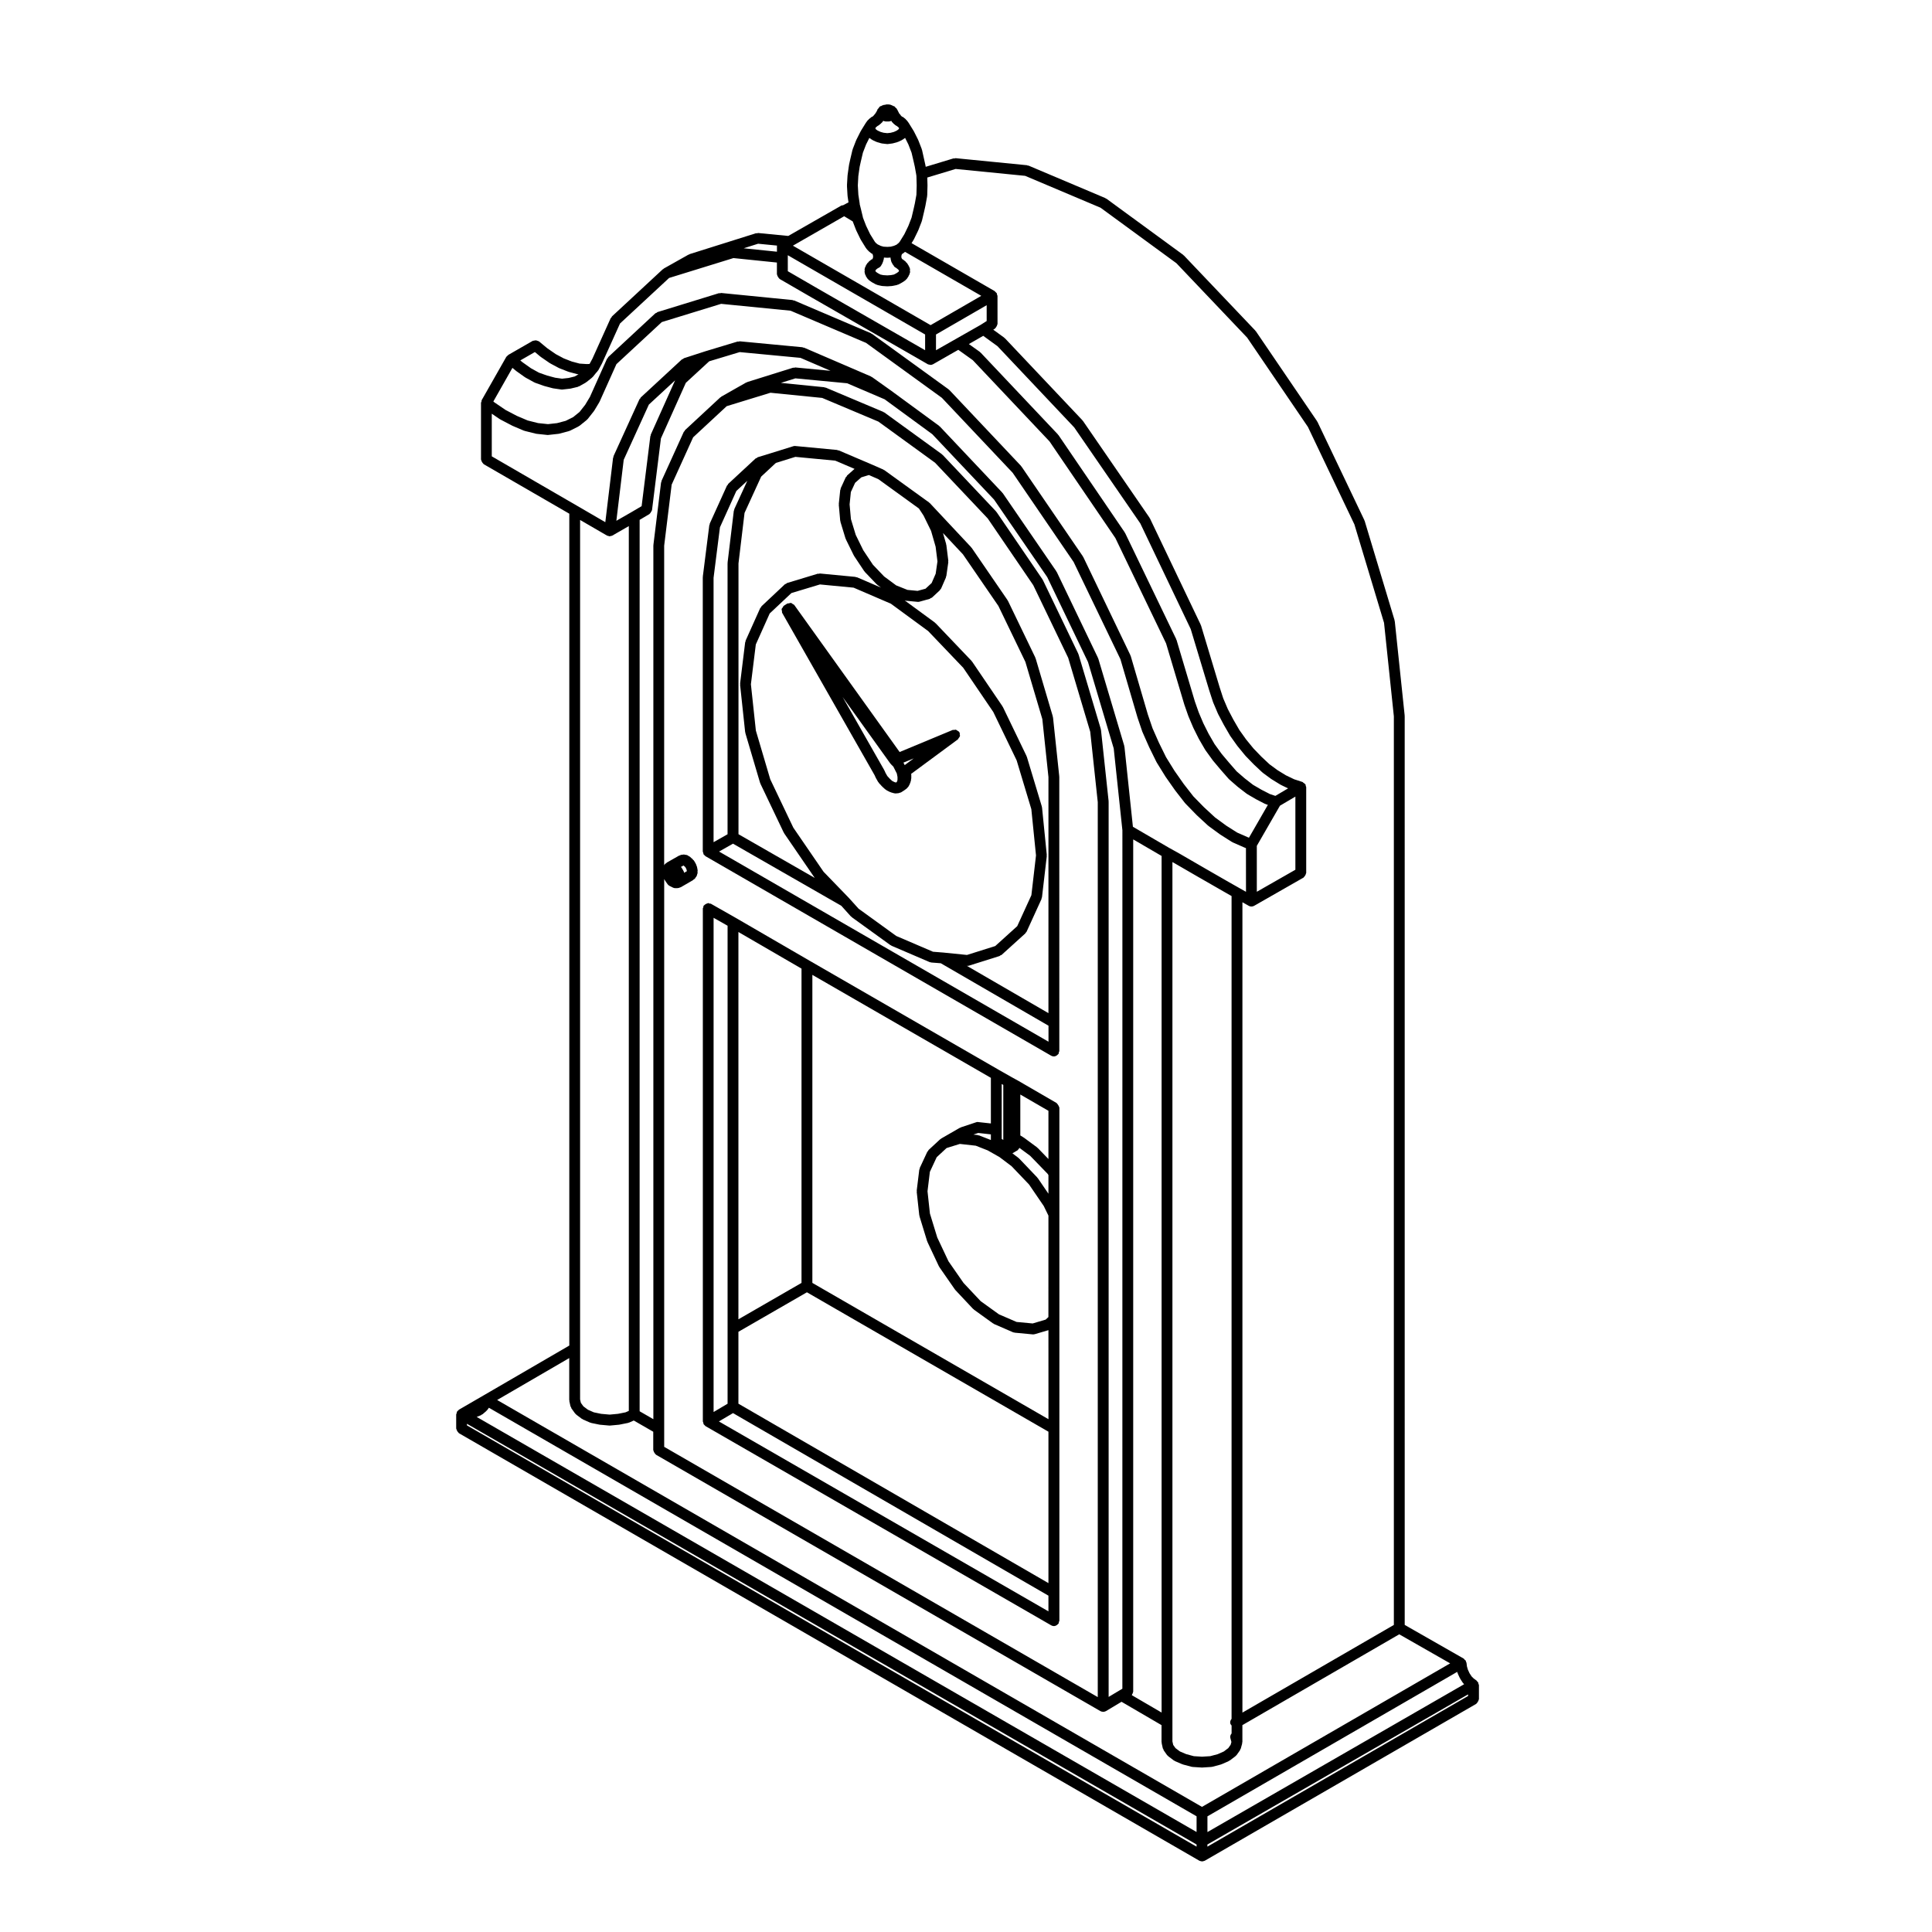 <?xml version="1.0" encoding="UTF-8"?>
<!-- Uploaded to: ICON Repo, www.svgrepo.com, Generator: ICON Repo Mixer Tools -->
<svg fill="#000000" width="800px" height="800px" version="1.1" viewBox="144 144 512 512" xmlns="http://www.w3.org/2000/svg">
 <g>
  <path d="m424.71 349.69-1.648-15.551c0-0.051-0.055-0.082-0.066-0.121-0.004-0.051 0.031-0.09 0.016-0.137l-4.559-15.406c-0.016-0.039-0.066-0.055-0.082-0.098-0.016-0.039 0.016-0.086-0.004-0.125l-7.25-15.027c-0.02-0.035-0.07-0.035-0.09-0.074-0.02-0.035 0-0.082-0.02-0.109l-9.496-13.844c-0.02-0.035-0.07-0.031-0.102-0.066-0.023-0.031-0.012-0.074-0.039-0.105l-10.992-11.738c-0.035-0.047-0.102-0.031-0.141-0.07-0.039-0.035-0.035-0.102-0.086-0.125l-0.75-0.523-11.047-7.984c-0.047-0.035-0.105-0.012-0.156-0.039-0.047-0.023-0.055-0.09-0.105-0.109l-3.062-1.344h-0.012c-0.004 0 0-0.004-0.004-0.004l-8.75-3.738c-0.07-0.035-0.145 0.02-0.215 0-0.082-0.023-0.121-0.105-0.211-0.109l-11.07-1.047c-0.23-0.031-0.453 0.012-0.656 0.09l-5.652 1.762h-0.004l-3.664 1.125c-0.109 0.039-0.156 0.152-0.25 0.207-0.102 0.059-0.215 0.039-0.301 0.117l-7.254 6.731c-0.082 0.07-0.066 0.18-0.121 0.266-0.059 0.082-0.168 0.105-0.211 0.195l-4.57 10.078c-0.035 0.07 0.012 0.145-0.004 0.223-0.02 0.07-0.102 0.105-0.109 0.188l-1.719 13.609c-0.004 0.039 0.023 0.059 0.023 0.102 0 0.035-0.035 0.055-0.035 0.086v72.695c0 0.07 0.066 0.105 0.07 0.176 0.016 0.121 0.047 0.223 0.098 0.336 0.02 0.066-0.012 0.133 0.02 0.191 0.047 0.082 0.125 0.117 0.18 0.18 0.055 0.07 0.105 0.117 0.172 0.172 0.059 0.055 0.102 0.125 0.168 0.16 0.004 0.004 0.004 0.012 0.012 0.016l91.613 52.875c0.227 0.125 0.473 0.191 0.715 0.191h0.012c0.328-0.004 0.629-0.156 0.887-0.367 0.07-0.059 0.117-0.105 0.172-0.172s0.133-0.105 0.18-0.176c0.066-0.117 0.016-0.25 0.051-0.379 0.031-0.117 0.137-0.203 0.137-0.336v-7.551l-0.008-65.141c0-0.031-0.031-0.051-0.031-0.082-0.004-0.023 0.027-0.039 0.023-0.07zm-52.461-79.184 2.019-0.621 2.519 1.109 10.734 7.766 1.234 1.879 1.988 4.055 1.203 4.18 0.488 3.894-0.469 3.273-1.074 2.469-1.617 1.5-2.102 0.578-2.68-0.258-2.992-1.195-3.199-2.367-2.969-3.109-2.57-3.856-1.988-4.055-1.273-4.18-0.348-3.898 0.332-3.281 1.125-2.434zm17.707 40.715 9.316 9.754 7.961 11.715 6.188 12.816 3.891 12.922 1.238 12.27-1.223 10.539-3.75 8.203-5.828 5.273-7.488 2.359-6.367-0.645c-0.004 0-0.012 0.012-0.02 0.004-0.004 0-0.004-0.004-0.012-0.004l-2.606-0.207-9.734-4.176-9.984-7.227-2.602-2.883c-0.004-0.012-0.02-0.004-0.023-0.012-0.004-0.012 0-0.016-0.012-0.023l-6.648-6.871-8.02-11.699-6.109-12.812-3.812-12.906-1.316-12.277 1.301-10.539 3.684-8.223 5.754-5.406 7.559-2.281 8.922 0.852 9.879 4.254zm-44.238-40.914 3.898-3.629 5.164-1.605 10.574 1.004 5.109 2.18-1.98 1.762c-0.082 0.074-0.07 0.18-0.125 0.273-0.066 0.086-0.176 0.102-0.223 0.195l-1.344 2.918c-0.035 0.082 0.012 0.16-0.012 0.25-0.02 0.082-0.105 0.121-0.109 0.207l-0.379 3.664c-0.004 0.055 0.039 0.086 0.039 0.137 0 0.051-0.047 0.086-0.039 0.133l0.371 4.188c0.004 0.059 0.055 0.09 0.07 0.145 0.012 0.051-0.031 0.102-0.012 0.145l1.344 4.414c0.012 0.051 0.059 0.066 0.082 0.109 0.016 0.035-0.012 0.066 0.004 0.102l2.098 4.262c0.02 0.039 0.059 0.055 0.074 0.086 0.016 0.023 0 0.059 0.016 0.082l2.691 4.039c0.035 0.051 0.09 0.07 0.125 0.109 0.02 0.023 0.012 0.059 0.031 0.086l3.144 3.289c0.031 0.035 0.082 0.02 0.117 0.051 0.035 0.031 0.031 0.09 0.07 0.109l0.957 0.711-6.344-2.731c-0.074-0.035-0.152 0.016-0.227 0-0.074-0.023-0.121-0.105-0.207-0.109l-9.422-0.898c-0.105-0.012-0.172 0.074-0.266 0.086-0.102 0.012-0.188-0.059-0.281-0.031l-8.152 2.469c-0.109 0.031-0.156 0.145-0.25 0.207-0.102 0.059-0.227 0.035-0.312 0.117l-6.207 5.836c-0.074 0.07-0.059 0.176-0.117 0.262-0.059 0.082-0.172 0.105-0.211 0.195l-3.891 8.676c-0.031 0.074 0.016 0.145-0.004 0.23-0.02 0.07-0.102 0.105-0.105 0.18l-1.344 10.918c-0.004 0.059 0.047 0.105 0.047 0.168 0 0.059-0.055 0.105-0.051 0.16l1.344 12.566c0.004 0.051 0.055 0.082 0.066 0.125 0.004 0.039-0.023 0.086-0.012 0.121l3.891 13.16c0.012 0.047 0.055 0.07 0.074 0.105 0.012 0.035-0.012 0.074 0.004 0.105l6.207 13.012c0.02 0.047 0.07 0.059 0.098 0.105 0.016 0.031 0 0.066 0.02 0.098l8.09 11.805-20.203-11.582v-71.758l1.605-13.387zm-12.609 26.766 1.684-13.332 4.348-9.629 2.906-2.699-3.457 7.527c-0.035 0.074 0.012 0.152-0.012 0.23-0.02 0.082-0.102 0.109-0.109 0.191l-1.648 13.688c-0.004 0.035 0.023 0.055 0.023 0.09 0 0.035-0.035 0.055-0.035 0.086v71.859l-3.707 2.106v-70.117zm88.738 122.98-87.285-50.383 3.688-2.09 28.703 16.461 2.539 2.82c0.035 0.039 0.102 0.023 0.141 0.059 0.039 0.047 0.039 0.105 0.086 0.141l10.246 7.402c0.055 0.039 0.121 0.031 0.18 0.066 0.039 0.016 0.051 0.074 0.098 0.098l10.098 4.332c0.133 0.059 0.262 0.07 0.398 0.082 0.02 0.004 0.035 0.035 0.059 0.035l2.516 0.195 28.547 16.551v4.231zm0-7.562-21.617-12.531h0.02c0.051 0.004 0.098 0.004 0.145 0.004 0.141 0 0.289-0.016 0.43-0.066l8.074-2.543c0.102-0.031 0.133-0.133 0.223-0.18 0.102-0.055 0.215-0.039 0.312-0.117l6.281-5.688c0.051-0.039 0.035-0.105 0.074-0.16 0.098-0.105 0.211-0.172 0.273-0.309l3.961-8.676c0.035-0.07-0.016-0.141 0.004-0.215 0.023-0.086 0.105-0.125 0.109-0.211l1.273-10.918c0.004-0.059-0.051-0.102-0.051-0.16 0.004-0.055 0.059-0.098 0.051-0.152l-1.258-12.57c-0.012-0.07-0.051-0.121-0.059-0.195-0.012-0.02 0.012-0.047 0.004-0.074l-3.965-13.16c-0.012-0.047-0.059-0.051-0.074-0.098-0.016-0.039 0.012-0.082-0.012-0.117l-6.277-13.012c-0.02-0.035-0.066-0.035-0.086-0.074-0.02-0.031 0-0.074-0.023-0.105l-8.074-11.887c-0.023-0.039-0.082-0.035-0.105-0.074-0.031-0.031-0.016-0.082-0.047-0.105l-9.496-9.953c-0.031-0.035-0.086-0.023-0.121-0.051-0.035-0.035-0.031-0.098-0.07-0.117l-7.992-5.863c0.07 0.02 0.141 0.031 0.211 0.047 0.023 0.004 0.039 0.035 0.066 0.035l3.144 0.297c0.047 0.004 0.09 0.004 0.137 0.004 0.121 0 0.25-0.012 0.379-0.051l2.691-0.746c0.109-0.035 0.156-0.141 0.258-0.195 0.105-0.059 0.242-0.047 0.336-0.133l2.098-1.949c0.051-0.047 0.035-0.117 0.082-0.172 0.086-0.105 0.207-0.172 0.258-0.309l1.27-2.91c0.031-0.066-0.016-0.125 0-0.188 0.023-0.074 0.09-0.109 0.105-0.188l0.523-3.668c0.012-0.07-0.047-0.121-0.047-0.188 0-0.07 0.059-0.121 0.051-0.191l-0.523-4.188c-0.004-0.047-0.051-0.066-0.059-0.105-0.004-0.047 0.023-0.074 0.016-0.117l-0.848-2.941 5.297 5.652 9.387 13.672 7.152 14.82 4.492 15.164 1.621 15.359z"/>
  <path d="m535.77 590.12c-0.035-0.09 0.016-0.188-0.035-0.273-0.039-0.059-0.109-0.066-0.156-0.117-0.059-0.086-0.098-0.156-0.168-0.223-0.031-0.023-0.031-0.074-0.059-0.098l-0.832-0.617-0.543-0.543-0.539-0.836-0.434-0.941-0.242-0.828-0.133-1.023c-0.012-0.039-0.051-0.051-0.055-0.086-0.016-0.102-0.066-0.16-0.105-0.258-0.023-0.066 0.012-0.125-0.023-0.188-0.055-0.102-0.176-0.109-0.25-0.191-0.082-0.082-0.105-0.172-0.195-0.238-0.039-0.023-0.047-0.082-0.086-0.105l-15.652-8.934-0.004-240.86c0-0.031-0.023-0.051-0.031-0.082 0-0.023 0.023-0.047 0.023-0.074l-2.621-24.98c-0.012-0.051-0.059-0.074-0.07-0.117-0.012-0.055 0.031-0.098 0.016-0.145l-7.926-26.324c-0.016-0.039-0.059-0.055-0.07-0.09-0.02-0.039 0.004-0.074-0.012-0.109l-12.418-26.027c-0.016-0.035-0.059-0.039-0.086-0.082-0.02-0.031 0-0.082-0.023-0.109l-16.227-23.852c-0.031-0.039-0.074-0.035-0.105-0.074-0.023-0.031-0.016-0.082-0.047-0.105l-18.922-19.895c-0.031-0.031-0.086-0.02-0.117-0.055-0.039-0.031-0.031-0.086-0.07-0.109l-20.344-14.883c-0.055-0.035-0.109-0.012-0.168-0.039-0.055-0.031-0.066-0.102-0.121-0.121l-20.34-8.602c-0.074-0.031-0.145 0.016-0.223 0-0.074-0.023-0.109-0.102-0.195-0.105l-18.922-1.867c-0.102-0.012-0.172 0.074-0.273 0.086-0.102 0.012-0.188-0.055-0.289-0.023l-7.352 2.223-0.098-0.508c0-0.012-0.016-0.02-0.016-0.023-0.004-0.012 0.004-0.02 0.004-0.035l-0.301-1.352c0-0.004-0.004-0.004-0.004-0.012v-0.004l-0.57-2.551c-0.012-0.039-0.051-0.055-0.059-0.086-0.012-0.039 0.016-0.074 0-0.105l-0.898-2.316c-0.004-0.023-0.039-0.031-0.047-0.055-0.012-0.023 0.004-0.047-0.004-0.07l-1.125-2.242c-0.012-0.023-0.039-0.023-0.055-0.051-0.012-0.02 0-0.047-0.012-0.07l-1.344-2.172c-0.012-0.02-0.039-0.02-0.055-0.035-0.016-0.02 0-0.051-0.016-0.07l-0.449-0.586c-0.039-0.059-0.117-0.051-0.16-0.098-0.047-0.055-0.035-0.125-0.09-0.168l-0.75-0.598c-0.059-0.051-0.145-0.023-0.211-0.059-0.066-0.039-0.082-0.121-0.152-0.152l-0.066-0.023c-0.031-0.023-0.023-0.07-0.055-0.098l-0.07-0.051-0.145-0.258c-0.035-0.066-0.109-0.07-0.152-0.121-0.059-0.074-0.09-0.152-0.16-0.223l-0.168-0.332-0.227-0.449-0.074-0.152c-0.016-0.031-0.055-0.031-0.07-0.059-0.016-0.035 0-0.066-0.02-0.098l-0.152-0.227c-0.055-0.086-0.156-0.074-0.223-0.137-0.07-0.082-0.082-0.195-0.172-0.262l-0.227-0.152c-0.074-0.051-0.156-0.012-0.238-0.039-0.086-0.039-0.121-0.133-0.211-0.156l-0.141-0.035-0.16-0.082c-0.207-0.105-0.402-0.137-0.594-0.133-0.016 0-0.031-0.02-0.051-0.02h-0.371l-0.375 0.008c-0.102 0-0.16 0.09-0.258 0.105-0.098 0.016-0.18-0.039-0.277-0.004l-0.277 0.109-0.211 0.051c-0.086 0.023-0.105 0.105-0.18 0.145-0.086 0.035-0.188-0.004-0.266 0.051l-0.223 0.152c-0.133 0.086-0.133 0.227-0.215 0.336-0.117 0.137-0.293 0.223-0.348 0.402l-0.039 0.121-0.031 0.066-0.191 0.383-0.273 0.434s-0.012 0-0.016 0.004c-0.004 0.004 0 0.016-0.004 0.023-0.004 0.004-0.012 0-0.016 0.004-0.016 0.02-0.012 0.047-0.023 0.066v0.012 0.012 0.004c-0.031 0.023-0.074 0.023-0.102 0.059l-0.246 0.336-0.121 0.098c-0.031 0.023-0.023 0.07-0.055 0.098l-0.066 0.023c-0.07 0.031-0.09 0.105-0.152 0.152-0.066 0.035-0.145 0.012-0.211 0.059l-0.746 0.598c-0.055 0.039-0.047 0.109-0.09 0.168-0.066 0.055-0.141 0.043-0.18 0.105l-0.449 0.594c-0.016 0.02 0 0.051-0.016 0.07-0.012 0.016-0.039 0.016-0.055 0.035l-1.344 2.172c-0.012 0.023 0 0.051-0.012 0.07-0.012 0.023-0.039 0.023-0.051 0.051l-1.125 2.242c-0.012 0.023 0.004 0.047-0.004 0.07-0.012 0.023-0.039 0.031-0.051 0.055l-0.898 2.316c-0.016 0.035 0.016 0.07 0 0.105-0.012 0.035-0.051 0.047-0.059 0.086l-0.598 2.539v0.004c0 0.004-0.004 0.004-0.004 0.012l-0.297 1.352c-0.004 0.023 0.012 0.039 0.012 0.059-0.004 0.023-0.023 0.031-0.031 0.055l-0.371 2.621c0 0.02 0.02 0.039 0.016 0.059 0 0.023-0.023 0.035-0.031 0.055l-0.152 2.621c0 0.035 0.031 0.055 0.031 0.09 0 0.031-0.035 0.051-0.031 0.086l0.152 2.621c0 0.023 0.031 0.035 0.031 0.066 0 0.023-0.02 0.047-0.016 0.066l0.242 1.598-1.395 0.742c-0.086 0.02-0.156 0.02-0.23 0.059-0.074 0.023-0.156-0.016-0.227 0.023l-14.113 8.074-7.996-0.777c-0.102-0.004-0.172 0.074-0.266 0.086-0.105 0.012-0.203-0.055-0.309-0.02l-17.574 5.531c-0.055 0.02-0.07 0.086-0.121 0.105-0.051 0.023-0.105-0.012-0.156 0.02l-6.582 3.703c-0.055 0.035-0.055 0.102-0.105 0.137-0.047 0.035-0.117 0.016-0.16 0.059l-13.461 12.488c-0.074 0.074-0.066 0.18-0.121 0.273-0.059 0.082-0.172 0.102-0.211 0.191l-4.84 10.73-0.754 1.395-0.734 0.035-1.906-0.125-2.07-0.551-2.133-0.828-2.106-1.125-2.266-1.566-2.195-1.824c-0.086-0.07-0.203-0.051-0.297-0.098-0.168-0.09-0.312-0.141-0.504-0.16-0.195-0.016-0.348 0.012-0.535 0.082-0.098 0.023-0.207-0.02-0.297 0.035l-6.508 3.738c-0.082 0.051-0.086 0.141-0.156 0.203-0.07 0.059-0.172 0.051-0.23 0.121-0.031 0.035-0.012 0.09-0.039 0.125-0.031 0.035-0.082 0.039-0.105 0.086l-6.504 11.441c-0.07 0.117-0.016 0.25-0.047 0.371-0.035 0.121-0.141 0.207-0.141 0.336v15.027c0 0.07 0.059 0.109 0.07 0.176 0.023 0.191 0.109 0.324 0.207 0.5 0.098 0.16 0.168 0.297 0.316 0.414 0.055 0.047 0.059 0.117 0.117 0.152l22.691 13.125v220.45l-22.695 13.195-6.574 3.812c-0.059 0.035-0.066 0.109-0.117 0.152-0.082 0.066-0.152 0.098-0.215 0.168-0.047 0.055-0.074 0.098-0.109 0.152-0.02 0.031-0.059 0.031-0.074 0.055-0.035 0.066 0 0.125-0.023 0.188-0.051 0.121-0.074 0.223-0.098 0.348-0.012 0.07-0.074 0.105-0.074 0.18v3.738c0 0.07 0.066 0.105 0.074 0.176 0.023 0.188 0.105 0.324 0.207 0.488 0.098 0.168 0.172 0.309 0.324 0.422 0.051 0.039 0.055 0.117 0.117 0.152l196.23 113.3h0.004c0.156 0.09 0.332 0.109 0.516 0.141 0.066 0.012 0.125 0.051 0.195 0.051h0.004c0.07 0 0.133-0.039 0.203-0.051 0.176-0.031 0.352-0.055 0.508-0.141h0.004l71.945-41.578c0.059-0.039 0.066-0.109 0.117-0.152 0.152-0.117 0.223-0.262 0.316-0.422 0.098-0.16 0.18-0.309 0.207-0.492 0.012-0.066 0.07-0.105 0.07-0.176v-3.738c0-0.035-0.035-0.059-0.039-0.102-0.027-0.117-0.09-0.199-0.133-0.332zm-5.508-2.75c0.016 0.047 0.059 0.066 0.082 0.105 0.016 0.039-0.012 0.074 0.004 0.105l0.523 1.125c0.016 0.039 0.055 0.059 0.082 0.09 0.012 0.023-0.004 0.059 0.012 0.082l0.676 1.047c0.039 0.066 0.105 0.09 0.152 0.141 0.023 0.023 0.02 0.07 0.039 0.102l0.176 0.176-68.023 39.176v-4.168l66.195-38.289zm-142.93-382.29c0.004-0.02 0-0.039 0-0.051 0.012-0.023 0.035-0.035 0.047-0.059l0.898-2.316c0.012-0.035-0.012-0.066 0-0.102 0.012-0.039 0.051-0.055 0.059-0.098l0.598-2.543v-0.004c0-0.004 0.004-0.004 0.004-0.012l0.301-1.344c0-0.012-0.004-0.02-0.004-0.035 0-0.012 0.012-0.016 0.016-0.023l0.449-2.465c0.004-0.047-0.023-0.07-0.023-0.105 0.004-0.047 0.047-0.066 0.047-0.105l0.074-2.621c0-0.016-0.016-0.023-0.016-0.039 0-0.02 0.016-0.031 0.016-0.047l-0.059-2.062 7.512-2.273 18.426 1.824 19.984 8.449 20.102 14.707 18.746 19.715 16.105 23.668 12.316 25.832 7.856 26.086 2.602 24.777v240.79l-40.133 23.234v-214.75l1.668 0.945c0.227 0.125 0.473 0.188 0.711 0.188h0.004c0.242 0 0.488-0.059 0.715-0.188l13.09-7.477c0.059-0.035 0.07-0.109 0.117-0.156 0.145-0.109 0.227-0.246 0.324-0.406 0.102-0.172 0.176-0.309 0.203-0.5 0.012-0.07 0.074-0.109 0.074-0.18v-22.738c0-0.121-0.102-0.195-0.125-0.312-0.031-0.125 0-0.262-0.059-0.371-0.012-0.02 0-0.031-0.012-0.047-0.035-0.059-0.105-0.066-0.145-0.109-0.105-0.141-0.238-0.211-0.395-0.309-0.102-0.059-0.137-0.18-0.258-0.215l-2.195-0.715-2.211-1.062-2.188-1.344-2.125-1.559-2.144-2.004-2.109-2.188-1.965-2.402-1.793-2.516-1.598-2.762-1.457-2.777-1.215-2.848-0.945-2.91-4.934-16.379c-0.016-0.047-0.059-0.051-0.082-0.09-0.012-0.039 0.012-0.074 0-0.109l-13.461-28.191c-0.02-0.039-0.07-0.047-0.09-0.082-0.02-0.039 0-0.086-0.031-0.117l-17.645-25.652c-0.031-0.031-0.074-0.031-0.102-0.059-0.031-0.035-0.012-0.082-0.039-0.109l-20.496-21.688c-0.031-0.035-0.09-0.023-0.121-0.055-0.035-0.035-0.035-0.09-0.074-0.121l-2.922-2.121 0.453-0.289c0.051-0.035 0.051-0.105 0.102-0.141 0.145-0.109 0.207-0.262 0.301-0.422 0.098-0.168 0.188-0.309 0.203-0.504 0.012-0.055 0.07-0.09 0.07-0.145l-0.008-7.477c0-0.07-0.07-0.109-0.074-0.176-0.016-0.133-0.047-0.227-0.098-0.348-0.031-0.066 0.012-0.133-0.031-0.195-0.031-0.059-0.105-0.066-0.156-0.117-0.074-0.105-0.145-0.168-0.246-0.25-0.055-0.039-0.059-0.109-0.117-0.152l-22.051-12.723 0.562-0.906c0.012-0.02 0-0.047 0.012-0.059 0.016-0.031 0.051-0.047 0.059-0.074zm17.234 27.918 3.785 2.75 20.32 21.512 17.527 25.461 13.352 27.98 4.914 16.281c0 0.004 0.012 0.012 0.012 0.016v0.016l0.973 2.992c0.012 0.02 0.035 0.035 0.039 0.059 0.012 0.02 0 0.039 0 0.055l1.273 2.992c0.012 0.023 0.035 0.035 0.047 0.055 0.012 0.02-0.004 0.035 0.004 0.055l1.496 2.84c0.004 0.012 0.02 0.016 0.023 0.023 0.004 0.004 0 0.016 0.004 0.023l1.641 2.84c0.016 0.031 0.047 0.035 0.066 0.059 0.012 0.02 0 0.039 0.012 0.059l1.867 2.621c0.012 0.012 0.035 0.02 0.051 0.035 0.012 0.016 0 0.031 0.012 0.039l2.016 2.465c0.016 0.02 0.039 0.012 0.055 0.023 0.016 0.02 0.012 0.051 0.023 0.066l2.172 2.242c0.012 0.012 0.031 0.004 0.035 0.016 0.012 0.016 0.012 0.031 0.02 0.039l2.242 2.098c0.023 0.02 0.059 0.012 0.09 0.031 0.02 0.02 0.02 0.059 0.039 0.074l2.242 1.648c0.023 0.016 0.051 0.012 0.07 0.023 0.02 0.004 0.02 0.031 0.031 0.039l2.324 1.422c0.023 0.016 0.055 0.012 0.082 0.023 0.02 0.012 0.02 0.035 0.047 0.047l1.879 0.91-3.367 1.988-1.5-0.504-2.176-1.125-2.242-1.305-2.215-1.719-2.125-1.84-2-2.293c-0.004 0-0.004-0.004-0.004-0.004l-1.984-2.359-1.867-2.578-1.594-2.762-1.387-2.769-1.219-2.875-1.02-2.898-4.856-16.297c-0.012-0.039-0.059-0.055-0.082-0.098-0.016-0.035 0.016-0.082-0.004-0.117l-13.539-28.117c-0.02-0.035-0.066-0.039-0.09-0.074-0.016-0.035 0-0.082-0.02-0.109l-17.574-25.801c-0.023-0.031-0.074-0.031-0.102-0.066-0.031-0.035-0.016-0.082-0.047-0.109l-20.488-21.688c-0.035-0.035-0.098-0.023-0.133-0.059-0.035-0.035-0.035-0.098-0.074-0.121l-2.883-2.055zm-7.191 0.793-3.289 1.867-2.039 1.16v-4.172l13.43-7.766v4.195l-1.578 1.004zm85.824 123.73 4.09-2.414v19.387l-10.219 5.836v-12.172zm-107.19-179.61 0.152-0.203 0.441-0.352 0.172-0.074c0.031-0.016 0.039-0.051 0.066-0.066 0.156-0.07 0.273-0.18 0.395-0.312l0.242-0.18c0.035-0.023 0.031-0.074 0.066-0.105 0.082-0.07 0.176-0.109 0.242-0.203l0.289-0.398 0.18 0.07c0.176 0.07 0.352 0.105 0.527 0.105h0.742c0.215 0 0.438-0.047 0.645-0.145l0.039-0.023c0.012 0.016 0.004 0.035 0.02 0.051 0.004 0.004 0.016 0.004 0.023 0.012l0.117 0.211c0.074 0.133 0.203 0.207 0.309 0.309 0.039 0.035 0.035 0.105 0.082 0.133l0.246 0.18c0.121 0.125 0.238 0.242 0.395 0.312 0.031 0.016 0.035 0.051 0.066 0.066l0.172 0.074 0.449 0.352 0.195 0.262-0.016 0.047-0.188 0.277-0.43 0.301-0.734 0.344-0.906 0.238-0.871 0.094-0.973-0.109-0.816-0.23-0.762-0.352-0.43-0.301-0.141-0.211-0.023-0.105zm-4.543 12.762 0.352-2.473 0.293-1.316v-0.008l0.57-2.418 0.84-2.172 0.867-1.738 0.66 0.465c0.047 0.035 0.102 0.02 0.152 0.051 0.031 0.02 0.035 0.066 0.074 0.082l0.973 0.449c0.051 0.023 0.105 0.016 0.152 0.035 0.02 0.012 0.031 0.035 0.051 0.039l1.047 0.301c0.066 0.02 0.125 0.02 0.191 0.031 0.016 0 0.02 0.02 0.035 0.02l1.27 0.145c0.055 0.012 0.109 0.012 0.168 0.012 0.066 0 0.125-0.004 0.188-0.012l1.125-0.145c0.016 0 0.02-0.016 0.035-0.02 0.051-0.012 0.098-0.004 0.145-0.02l1.125-0.301c0.031-0.004 0.035-0.035 0.059-0.047 0.055-0.02 0.117-0.016 0.172-0.039l0.973-0.449c0.035-0.016 0.039-0.059 0.07-0.082 0.051-0.031 0.105-0.016 0.152-0.051l0.66-0.465 0.867 1.738 0.84 2.172 0.57 2.418v0.004l0.297 1.324 0.367 2.051 0.055 0.387 0.07 2.504-0.07 2.469-0.418 2.301-0.301 1.344v0.004l-0.57 2.418-0.84 2.176-1.062 2.203-1.25 2.016-0.281 0.324-0.594 0.48c-0.016 0.004-0.023-0.004-0.039 0l-0.574 0.258-0.863 0.23-0.906 0.059-1.031-0.059-0.742-0.211-0.492-0.246c-0.02-0.012-0.047 0.004-0.07-0.004-0.016-0.012-0.02-0.035-0.039-0.047l-0.172-0.07-0.488-0.387-0.281-0.324-1.25-2.016-1.062-2.203-0.836-2.156-0.051-0.242c0-0.012-0.016-0.016-0.016-0.023 0-0.016 0.004-0.023 0.004-0.035l-0.523-2.172-0.004-0.004v-0.004l-0.289-1.152c0-0.023 0.016-0.039 0.016-0.066l-0.363-2.398-0.141-2.469zm6.656 22.238c0.012-0.055 0.066-0.086 0.07-0.137l0.066-0.516 0.82 0.051h0.082 0.004 0.098l0.734-0.055 0.059 0.52c0.004 0.055 0.059 0.086 0.074 0.137 0.012 0.051-0.023 0.09-0.012 0.137l0.152 0.449c0.023 0.082 0.102 0.117 0.137 0.188 0.023 0.047 0 0.105 0.031 0.152l0.301 0.449c0.031 0.051 0.086 0.074 0.121 0.109 0.02 0.035 0.004 0.082 0.023 0.109 0.16 0.242 0.383 0.395 0.625 0.504l0.551 0.438 0.211 0.324v0.004l-0.188 0.277-0.484 0.336-0.684 0.367-0.797 0.156-0.969 0.07-1.09-0.07-0.727-0.152-0.695-0.371-0.484-0.336-0.141-0.211-0.02-0.09 0.004-0.035 0.18-0.273 0.418-0.328 0.172-0.074c0.02-0.004 0.02-0.031 0.039-0.035 0.242-0.105 0.469-0.262 0.625-0.504l0.152-0.227c0.016-0.02 0-0.047 0.012-0.066 0.02-0.035 0.059-0.051 0.082-0.09l0.223-0.449c0.016-0.031-0.004-0.059 0.004-0.09 0.016-0.047 0.055-0.059 0.07-0.102l0.145-0.449c0.027-0.027-0.012-0.07 0.004-0.117zm-10.41-11.605 2.266 1.367 0.887 2.289c0.012 0.023 0.031 0.035 0.047 0.059 0.004 0.012-0.004 0.031 0 0.051l1.125 2.316c0.012 0.031 0.047 0.047 0.059 0.074 0.012 0.016 0 0.039 0.012 0.059l1.344 2.172c0.031 0.039 0.074 0.059 0.105 0.102 0.02 0.02 0.004 0.055 0.023 0.082l0.449 0.523c0.031 0.039 0.086 0.023 0.117 0.059 0.039 0.035 0.031 0.102 0.074 0.125l0.746 0.598c0.066 0.055 0.156 0.039 0.227 0.082l0.07 0.141 0.086 0.289 0.035 0.312-0.035 0.281-0.07 0.215-0.09 0.176c-0.004 0-0.004 0.012-0.016 0.016-0.066 0.035-0.145 0.012-0.211 0.059l-0.746 0.598c-0.066 0.051-0.059 0.137-0.109 0.195-0.051 0.066-0.141 0.066-0.188 0.125l-0.449 0.676c-0.051 0.074-0.016 0.156-0.047 0.238-0.035 0.082-0.125 0.117-0.152 0.207l-0.152 0.598c-0.023 0.109 0.051 0.211 0.051 0.328 0 0.117-0.086 0.215-0.055 0.332l0.145 0.672c0.023 0.105 0.121 0.168 0.168 0.266 0.031 0.07 0 0.152 0.047 0.215l0.449 0.676c0.082 0.117 0.195 0.188 0.301 0.273 0.035 0.031 0.031 0.086 0.07 0.109l0.746 0.523c0.031 0.02 0.07 0.016 0.102 0.035 0.02 0.012 0.023 0.047 0.047 0.051l0.973 0.523c0.09 0.047 0.188 0.039 0.281 0.07 0.039 0.016 0.055 0.059 0.102 0.07l1.047 0.227c0.066 0.016 0.125 0.02 0.195 0.02 0.012 0.004 0.016 0.016 0.02 0.016l1.27 0.074h0.082 0.004 0.098l1.125-0.074c0.012 0 0.016-0.016 0.023-0.016 0.051-0.004 0.105-0.004 0.156-0.016l1.125-0.227c0.047-0.012 0.059-0.055 0.105-0.07 0.102-0.031 0.207-0.023 0.297-0.074l0.973-0.523c0.02-0.004 0.02-0.039 0.047-0.051 0.031-0.02 0.07-0.016 0.102-0.035l0.746-0.523c0.039-0.031 0.035-0.086 0.07-0.109 0.105-0.086 0.223-0.152 0.301-0.273l0.449-0.676c0.035-0.047 0.004-0.105 0.031-0.152 0.035-0.07 0.109-0.105 0.137-0.188l0.223-0.676c0.055-0.168-0.031-0.312-0.035-0.488 0-0.156 0.074-0.312 0.016-0.473l-0.223-0.594c-0.02-0.059-0.09-0.07-0.117-0.125-0.023-0.051 0-0.109-0.035-0.16l-0.449-0.676c-0.047-0.066-0.133-0.07-0.188-0.125-0.055-0.059-0.047-0.145-0.109-0.195l-0.746-0.598c-0.047-0.035-0.102-0.016-0.145-0.047v-0.004l-0.191-0.281-0.047-0.137-0.035-0.281 0.039-0.312 0.055-0.203 0.172-0.25c0.051-0.031 0.105-0.02 0.156-0.055l0.555-0.441 20.207 11.656-13.43 7.766-36.492-21.059zm-14.938 10.988v-0.656l36.391 21.004v4.168l-28.574-16.41s0-0.004-0.004-0.004l-7.809-4.523zm-7.871-3.703 5.027 0.492c0 0.023-0.031 0.047-0.031 0.07v1.551l-8.812-0.906zm-59.152 28.703 1.477 1.23c0.02 0.02 0.051 0.012 0.07 0.023 0.016 0.016 0.016 0.039 0.035 0.055l2.394 1.648c0.023 0.02 0.059 0.016 0.098 0.023 0.02 0.016 0.02 0.047 0.047 0.059l2.242 1.195c0.035 0.02 0.074 0.016 0.109 0.031 0.02 0.012 0.023 0.031 0.047 0.039l2.316 0.902c0.035 0.016 0.07 0.012 0.105 0.016 0.016 0.012 0.02 0.031 0.039 0.035l2.242 0.598c0.086 0.02 0.168 0.02 0.246 0.031 0.012 0 0.012 0.012 0.02 0.012l0.074 0.004-1.02 0.574-1.617 0.395-1.727 0.188-1.824-0.258-2.102-0.559-2.191-0.777-2.09-1.152-2.262-1.605-0.594-0.488zm-5.953 4.195 0.926 0.77c0.016 0.016 0.039 0.012 0.055 0.02 0.016 0.016 0.016 0.039 0.031 0.051l2.316 1.648c0.031 0.023 0.066 0.016 0.102 0.031 0.02 0.012 0.02 0.039 0.039 0.055l2.316 1.27c0.047 0.023 0.098 0.02 0.141 0.039 0.031 0.016 0.035 0.051 0.07 0.059l2.316 0.82c0.031 0.012 0.059 0.004 0.086 0.016 0.012 0.004 0.016 0.016 0.023 0.02l2.242 0.598c0.047 0.016 0.098 0.012 0.141 0.02 0.012 0 0.016 0.012 0.023 0.012l2.098 0.301c0.07 0.012 0.137 0.016 0.203 0.016 0.055 0 0.105 0 0.156-0.012l2.019-0.223c0.004 0 0.012-0.012 0.016-0.012 0.055-0.012 0.105-0.012 0.156-0.02l1.867-0.449c0.047-0.016 0.066-0.07 0.105-0.086 0.09-0.023 0.18-0.02 0.262-0.07l1.719-0.969c0.031-0.02 0.031-0.066 0.066-0.086 0.035-0.023 0.09-0.016 0.125-0.047l1.496-1.195c0.023-0.023 0.02-0.066 0.047-0.086 0.055-0.055 0.125-0.082 0.176-0.141l0.863-1.074 0.301-0.309c0.035-0.039 0.023-0.098 0.055-0.133 0.059-0.074 0.145-0.109 0.195-0.203l0.973-1.789c0.004-0.016 0-0.031 0.004-0.051 0.012-0.02 0.031-0.031 0.039-0.047l4.742-10.504 13.012-12.07 17.051-5.269 11.516 1.184v3.113c0 0.07 0.066 0.105 0.074 0.176 0.023 0.191 0.105 0.324 0.207 0.492 0.102 0.172 0.172 0.301 0.316 0.418 0.055 0.039 0.059 0.117 0.121 0.152l8.523 4.934h0.004l28.781 16.531 1.945 1.125c0.152 0.086 0.324 0.105 0.492 0.125 0.074 0.016 0.145 0.066 0.223 0.066 0.242 0 0.488-0.066 0.711-0.188l4.191-2.398v-0.004l2.484-1.41 3.848 2.75 20.32 21.512 17.453 25.613 13.438 27.918 4.832 16.199c0.004 0.016 0.02 0.02 0.023 0.035 0.004 0.012-0.004 0.016-0.004 0.023l1.047 2.992c0.004 0.02 0.031 0.031 0.035 0.051 0.004 0.016-0.004 0.031 0 0.039l1.27 2.992c0.012 0.02 0.031 0.023 0.039 0.039 0 0.016-0.012 0.031 0 0.047l1.414 2.836c0.012 0.02 0.031 0.023 0.039 0.047 0.012 0.012 0 0.02 0.004 0.035l1.648 2.84c0.016 0.031 0.047 0.035 0.066 0.066 0.012 0.02 0.004 0.039 0.016 0.059l1.945 2.691c0.016 0.02 0.035 0.023 0.055 0.047 0.012 0.012 0 0.031 0.012 0.039l2.016 2.394c0.012 0.004 0.016 0 0.02 0.012v0.012l2.098 2.394c0.023 0.031 0.07 0.02 0.09 0.047 0.031 0.031 0.02 0.07 0.051 0.102l2.242 1.945c0.016 0.012 0.031 0.004 0.039 0.016 0.016 0.012 0.012 0.031 0.023 0.039l2.316 1.789c0.031 0.023 0.07 0.016 0.102 0.035s0.031 0.055 0.059 0.074l2.316 1.352c0.016 0.012 0.035 0.004 0.047 0.016 0.012 0.004 0.012 0.016 0.02 0.02l2.316 1.195c0.051 0.02 0.105 0.02 0.152 0.035 0.02 0.012 0.031 0.039 0.055 0.051l0.574 0.191-5.012 8.707-0.172-0.07-2.941-1.289-2.902-1.84-2.984-2.188-2.934-2.715h-0.004l-2.793-2.856-2.559-3.289-2.438-3.477-2.242-3.617-1.91-3.883-1.672-3.785-1.25-3.672-4.543-15.512c-0.012-0.039-0.059-0.055-0.082-0.098-0.02-0.039 0.012-0.086-0.012-0.121l-12.469-25.977c-0.02-0.035-0.066-0.039-0.09-0.074-0.02-0.039 0-0.082-0.02-0.109l-16.305-23.855c-0.02-0.031-0.07-0.031-0.098-0.059-0.031-0.039-0.016-0.086-0.047-0.117l-18.922-20.043c-0.035-0.039-0.09-0.023-0.125-0.066-0.035-0.023-0.031-0.09-0.074-0.109l-20.344-14.738c-0.051-0.031-0.109-0.012-0.16-0.035-0.051-0.035-0.059-0.102-0.117-0.121l-20.344-8.676c-0.074-0.031-0.145 0.016-0.223 0-0.082-0.023-0.121-0.102-0.203-0.105l-18.91-1.871c-0.102-0.004-0.172 0.074-0.266 0.086-0.105 0.012-0.191-0.055-0.297-0.031l-16.305 5.012c-0.117 0.035-0.156 0.145-0.25 0.207-0.098 0.059-0.215 0.035-0.301 0.109l-12.488 11.594c-0.074 0.07-0.066 0.176-0.121 0.262-0.059 0.086-0.172 0.105-0.211 0.203l-4.527 10.105-1.25 2.082-1.492 1.898-1.688 1.367-1.984 0.992-2.301 0.609-2.402 0.266-2.625-0.277-2.762-0.695-2.856-1.215-2.988-1.566-2.969-2.019-0.277-0.23zm-5.473 23.445v-11.301l2.09 1.426c0.031 0.02 0.07 0.016 0.102 0.031 0.02 0.016 0.023 0.047 0.047 0.055l3.144 1.648c0.023 0.016 0.051 0.012 0.074 0.02 0.012 0.004 0.016 0.023 0.031 0.031l2.992 1.273c0.051 0.02 0.105 0.016 0.16 0.031 0.02 0.004 0.031 0.035 0.051 0.039l2.992 0.746c0.055 0.016 0.109 0.016 0.168 0.02 0.016 0.004 0.016 0.016 0.031 0.016l2.84 0.301c0.051 0.004 0.102 0.004 0.145 0.004 0.055 0 0.105 0 0.156-0.012l2.691-0.297c0.012 0 0.016-0.016 0.023-0.016 0.059-0.012 0.121-0.012 0.18-0.023l2.539-0.676c0.035-0.012 0.039-0.047 0.074-0.055 0.066-0.023 0.137-0.016 0.203-0.051l2.242-1.125c0.047-0.023 0.051-0.086 0.098-0.109 0.051-0.023 0.117-0.016 0.168-0.055l1.945-1.57c0.031-0.023 0.02-0.066 0.047-0.086 0.055-0.055 0.133-0.082 0.18-0.145l1.648-2.09c0.016-0.02 0.004-0.051 0.02-0.074 0.02-0.031 0.059-0.039 0.086-0.082l1.344-2.242c0.016-0.02 0-0.047 0.012-0.07 0.016-0.035 0.051-0.047 0.066-0.082l4.445-9.91 12.027-11.152 15.719-4.832 18.41 1.82 19.996 8.523 20.094 14.559 18.766 19.871 16.156 23.648 12.398 25.75 4.523 15.441c0.012 0.016 0.02 0.02 0.02 0.031 0.004 0.016 0 0.023 0 0.035l1.27 3.738c0.012 0.02 0.039 0.035 0.051 0.059 0.004 0.02-0.012 0.039 0 0.055l1.723 3.891c0 0.012 0.016 0.016 0.02 0.023 0.004 0.004 0 0.016 0 0.023l1.949 3.965c0.012 0.031 0.039 0.035 0.059 0.066 0.012 0.02 0 0.047 0.012 0.059l2.316 3.738c0.012 0.016 0.031 0.02 0.035 0.035 0.012 0.016 0 0.031 0.012 0.039l2.469 3.512c0.012 0.016 0.023 0.02 0.035 0.035 0.004 0.004 0 0.016 0.004 0.023l2.621 3.367c0.023 0.031 0.059 0.039 0.09 0.07 0.012 0.016 0.004 0.031 0.02 0.047l2.91 2.992c0.012 0.012 0.031 0.004 0.039 0.016 0.012 0.016 0.004 0.035 0.02 0.047l2.992 2.766c0.02 0.023 0.059 0.016 0.082 0.035 0.023 0.02 0.02 0.051 0.047 0.07l3.062 2.242c0.02 0.016 0.039 0.012 0.059 0.02 0.012 0.012 0.012 0.023 0.02 0.031l3.066 1.949c0.039 0.02 0.086 0.012 0.125 0.035 0.031 0.016 0.031 0.055 0.059 0.07l3.066 1.344c0.012 0.004 0.031 0.004 0.039 0.012 0.004 0.004 0.012 0.012 0.016 0.016l0.434 0.168 0.012 11.578-1.668-0.945-2.769-1.57h-0.004l-6.484-3.727s0-0.004-0.004-0.004l-6.578-3.812h-0.02c0-0.004 0-0.012-0.012-0.016l-2.684-1.496h-0.012l-9.734-5.668-2.242-21.195c-0.004-0.047-0.059-0.074-0.066-0.117-0.012-0.051 0.023-0.098 0.016-0.141l-6.883-23.109c-0.012-0.039-0.059-0.055-0.074-0.098-0.02-0.035 0.012-0.082-0.012-0.109l-10.914-22.738c-0.02-0.039-0.07-0.047-0.09-0.074-0.02-0.039 0-0.086-0.023-0.117l-14.207-20.715c-0.023-0.035-0.074-0.031-0.102-0.066-0.023-0.031-0.016-0.074-0.047-0.105l-16.523-17.496c-0.035-0.039-0.09-0.023-0.125-0.059s-0.031-0.09-0.07-0.117l-12.863-9.422c-0.004 0-0.012 0-0.012-0.004v-0.004l-4.938-3.512c-0.047-0.035-0.105-0.012-0.156-0.039-0.047-0.023-0.055-0.09-0.105-0.109l-17.723-7.629c-0.074-0.035-0.152 0.016-0.227-0.004-0.082-0.02-0.121-0.102-0.207-0.105l-16.602-1.57c-0.105-0.012-0.176 0.074-0.277 0.086-0.098 0.012-0.18-0.055-0.273-0.031l-8.676 2.621c-0.004 0-0.004 0.012-0.016 0.012-0.004 0.004-0.012 0-0.016 0l-5.531 1.793c-0.105 0.035-0.145 0.145-0.238 0.203-0.098 0.051-0.211 0.035-0.297 0.105l-10.918 10.098c-0.082 0.074-0.066 0.18-0.125 0.266-0.055 0.082-0.168 0.105-0.207 0.195l-6.883 15.105c-0.035 0.082 0.012 0.156-0.004 0.238-0.02 0.074-0.105 0.105-0.109 0.188l-2.055 17.055-7.387-4.293zm196.06 336.35v2.098c-0.281 0.344-0.453 0.762-0.324 1.223l0.277 1.047-0.207 0.73-0.621 0.883-1.195 0.898-1.598 0.707-2 0.535-2.172 0.133-2.168-0.133-2.004-0.535-1.676-0.715-1.184-0.887-0.602-0.848-0.207-0.926v-233.04l0.559 0.312 6.555 3.797h0.012l6.504 3.738s0 0.004 0.004 0.004l2.039 1.16v218.06c-0.277 0.328-0.434 0.73-0.344 1.168 0.047 0.246 0.211 0.414 0.352 0.59zm-18.551-230.45v227.01l-7.891-4.606c0.051-0.066 0.051-0.156 0.09-0.23 0.102-0.168 0.188-0.309 0.207-0.5 0.012-0.059 0.07-0.105 0.07-0.168v-225.89zm-14.062-14.434c0-0.031 0.031-0.047 0.023-0.082l-2.019-18.844c-0.004-0.07-0.039-0.121-0.059-0.18-0.004-0.031 0.02-0.051 0.012-0.082l-5.91-19.82c-0.012-0.039-0.055-0.055-0.074-0.098-0.02-0.035 0.012-0.082-0.012-0.109l-9.344-19.441c-0.016-0.039-0.059-0.047-0.082-0.082-0.02-0.031 0-0.082-0.023-0.105l-12.191-17.875c-0.023-0.039-0.074-0.035-0.105-0.066-0.02-0.035-0.012-0.086-0.039-0.109l-14.133-14.957c-0.035-0.039-0.09-0.023-0.125-0.059-0.035-0.031-0.031-0.09-0.074-0.117l-15.254-11.07c-0.051-0.039-0.109-0.012-0.168-0.047-0.051-0.023-0.059-0.098-0.117-0.109l-15.254-6.43c-0.07-0.031-0.145 0.012-0.215 0-0.082-0.023-0.117-0.102-0.203-0.105l-11.461-1.148 3.84-1.199 13.715 1.301 9.945 4.254 12.629 9.25 16.359 17.32 14.09 20.539 10.812 22.52 6.812 22.887 2.301 21.703-0.008 227.49-0.945 0.555v0.004h-0.012l-2.684 1.613v-237.23c0.004-0.023-0.027-0.043-0.027-0.07zm-120.59-67.992c0 0.035-0.035 0.055-0.035 0.09v231.6l-3.637-2.098v-236.23l2.586-1.531c0.039-0.023 0.047-0.074 0.082-0.105 0.176-0.125 0.266-0.309 0.371-0.5 0.07-0.125 0.168-0.223 0.195-0.367 0.004-0.031 0.039-0.051 0.047-0.09l2.363-19 6.602-14.727 6.191-5.703 8.082-2.438 16.105 1.527 7.969 3.43-9.344-0.887c-0.105-0.016-0.188 0.074-0.293 0.086-0.098 0.012-0.176-0.055-0.273-0.023l-12.188 3.812c-0.055 0.02-0.07 0.082-0.121 0.105-0.051 0.023-0.105-0.012-0.16 0.02l-6.578 3.738c-0.055 0.035-0.059 0.102-0.105 0.133-0.051 0.039-0.117 0.02-0.16 0.066l-9.344 8.676c-0.082 0.07-0.066 0.18-0.121 0.266-0.059 0.074-0.168 0.102-0.207 0.191l-5.91 13.012c-0.035 0.074 0.012 0.152-0.004 0.227-0.02 0.082-0.105 0.109-0.109 0.191l-2.019 16.453c-0.012 0.031 0.02 0.055 0.016 0.082zm-9.84-6.394 1.949-16.164 6.664-14.629 6.953-6.422-6.453 14.395c-0.031 0.074 0.016 0.145-0.004 0.227-0.02 0.074-0.102 0.105-0.105 0.188l-2.309 18.523-2.684 1.582zm3.301 1.406v234.48l-0.867 0.379-2 0.398-2.207 0.207-2.254-0.203-1.949-0.402-1.566-0.691-1.199-0.902-0.664-0.926-0.203-0.906v-233.06l7.117 4.133c0.004 0 0.004 0 0.012 0.004 0.121 0.07 0.266 0.074 0.402 0.105h0.016c0.047 0.016 0.07 0.066 0.121 0.07 0.055 0.004 0.109 0.012 0.172 0.012h0.004c0.066 0 0.125-0.047 0.195-0.051 0.176-0.031 0.359-0.055 0.516-0.141zm9.375 239.15v-145.62l0.16 0.281c0.012 0.02 0.031 0.031 0.047 0.047 0.004 0.016 0 0.031 0.004 0.039l0.301 0.453c0.004 0.012 0.012 0.012 0.02 0.016 0.004 0.012 0 0.02 0.004 0.023l0.371 0.523c0.141 0.191 0.316 0.336 0.523 0.441v0.004l0.449 0.223 0.449 0.227c0.207 0.105 0.422 0.145 0.641 0.145h0.371c0.098 0 0.188-0.004 0.281-0.023l0.371-0.074c0.035-0.004 0.051-0.051 0.086-0.059 0.105-0.031 0.211-0.039 0.309-0.098 0.016-0.012 0.035-0.004 0.051-0.016l3.219-1.867c0.059-0.035 0.066-0.109 0.117-0.156 0.055-0.039 0.125-0.023 0.172-0.07l0.301-0.301c0.051-0.055 0.035-0.125 0.074-0.18 0.082-0.105 0.191-0.172 0.242-0.301l0.152-0.371c0.016-0.039-0.016-0.086 0-0.125 0.016-0.051 0.07-0.074 0.074-0.121l0.074-0.371c0.016-0.086-0.051-0.156-0.047-0.246 0-0.086 0.07-0.145 0.059-0.238l-0.074-0.523c-0.004-0.031-0.035-0.047-0.039-0.074-0.004-0.023 0.02-0.051 0.012-0.082l-0.152-0.594c-0.016-0.059-0.074-0.086-0.098-0.133-0.02-0.055 0.016-0.105-0.012-0.156l-0.297-0.598c-0.016-0.035-0.055-0.035-0.074-0.059-0.016-0.035 0-0.07-0.016-0.098l-0.301-0.453c-0.039-0.066-0.125-0.066-0.176-0.117-0.051-0.059-0.039-0.137-0.102-0.188l-0.406-0.336-0.324-0.316c-0.086-0.086-0.211-0.07-0.309-0.125-0.102-0.066-0.137-0.18-0.25-0.215l-0.449-0.152c-0.082-0.031-0.156 0.031-0.23 0.016-0.082-0.016-0.133-0.09-0.215-0.09h-0.371c-0.066 0-0.105 0.059-0.172 0.07-0.059 0.004-0.117-0.039-0.18-0.031l-0.297 0.082c-0.074 0.016-0.09 0.098-0.152 0.117-0.07 0.023-0.141-0.012-0.211 0.023l-3.289 1.867c-0.066 0.039-0.07 0.117-0.125 0.156-0.051 0.047-0.133 0.023-0.18 0.082l-0.297 0.297c-0.066 0.066-0.047 0.156-0.098 0.227l0.004-84.75 1.984-16.168 5.691-12.539 8.891-8.254 11.602-3.562 13.707 1.371 14.898 6.277 15.02 10.902 13.961 14.773 12.066 17.688 9.25 19.242 5.84 19.59 1.996 18.645v237.18l-114.9-66.32zm4.418-148.81 0.707-0.395 0.055 0.051c0.016 0.02 0.047 0.012 0.059 0.023 0.02 0.02 0.016 0.047 0.035 0.066l0.293 0.246 0.121 0.188 0.195 0.383 0.098 0.387 0.02 0.168-0.691 0.398c-0.012-0.035-0.055-0.051-0.07-0.086-0.016-0.047 0.016-0.102-0.004-0.137l-0.227-0.453c-0.012-0.02-0.039-0.02-0.055-0.047-0.016-0.023 0-0.055-0.012-0.074l-0.371-0.598c-0.031-0.051-0.102-0.051-0.141-0.102-0.008-0.004-0.004-0.016-0.012-0.02zm136.67 259.62-193.36-111.64v-0.422l193.36 111.49zm0-3.883-190.78-110 1.137-0.449c0.074-0.023 0.098-0.109 0.16-0.152 0.082-0.051 0.18-0.035 0.25-0.098l1.047-0.898c0.031-0.023 0.02-0.07 0.047-0.098 0.055-0.055 0.133-0.09 0.18-0.152l0.422-0.586 187.54 108.27zm1.434-6.656-186.79-107.83 19.105-11.109v11.113c0 0.059 0.055 0.098 0.059 0.152 0.004 0.055-0.047 0.105-0.031 0.16l0.301 1.352c0.023 0.109 0.125 0.188 0.18 0.293 0.035 0.082 0.004 0.168 0.055 0.238l0.973 1.352c0.066 0.09 0.156 0.133 0.238 0.203 0.031 0.031 0.023 0.082 0.059 0.105l1.496 1.125c0.055 0.047 0.133 0.031 0.188 0.066 0.047 0.02 0.051 0.086 0.102 0.105l1.867 0.82c0.07 0.031 0.145 0.023 0.215 0.047 0.023 0.004 0.039 0.047 0.07 0.051l2.172 0.449c0.047 0.012 0.098 0.012 0.141 0.016 0.004 0 0.012 0.012 0.016 0.012l2.469 0.223c0.039 0.004 0.086 0.004 0.125 0.004 0.047 0 0.09 0 0.133-0.004l2.394-0.223c0.004 0 0.012-0.012 0.02-0.012 0.039-0.004 0.086-0.004 0.125-0.016l2.242-0.449c0.023-0.004 0.039-0.039 0.066-0.051 0.074-0.02 0.156-0.016 0.227-0.047l1.203-0.535 5.16 2.973v4.852c0 0.07 0.066 0.109 0.07 0.176 0.023 0.188 0.105 0.324 0.207 0.492 0.102 0.16 0.172 0.301 0.324 0.418 0.055 0.047 0.059 0.117 0.121 0.152l117.8 67.961c0.004 0 0.004 0 0.012 0.004 0.18 0.102 0.387 0.141 0.594 0.156 0.035 0.004 0.07 0.031 0.105 0.031h0.004c0.023 0 0.047-0.02 0.074-0.02 0.227-0.012 0.453-0.066 0.648-0.18 0.004-0.004 0.012 0 0.016-0.004l4.125-2.473 10.602 6.188v4.488c0 0.055 0.059 0.098 0.059 0.145 0.012 0.059-0.039 0.105-0.023 0.16l0.301 1.352c0.023 0.117 0.125 0.176 0.176 0.281 0.035 0.074 0 0.16 0.051 0.238l0.898 1.27c0.07 0.098 0.168 0.137 0.246 0.211 0.039 0.031 0.031 0.086 0.07 0.105l1.496 1.125c0.059 0.047 0.133 0.035 0.195 0.07 0.047 0.023 0.059 0.086 0.105 0.105l1.941 0.82c0.051 0.02 0.102 0.016 0.141 0.031 0.023 0 0.031 0.031 0.051 0.035l2.242 0.598c0.086 0.02 0.168 0.02 0.25 0.031 0.012 0 0.02 0.016 0.031 0.016l2.394 0.152h0.09 0.004 0.086l2.398-0.152c0.016 0 0.02-0.016 0.035-0.016 0.082-0.012 0.16-0.012 0.246-0.031l2.242-0.598c0.023-0.004 0.035-0.035 0.059-0.039 0.051-0.02 0.102-0.012 0.145-0.035l1.867-0.82c0.051-0.02 0.059-0.082 0.102-0.105 0.059-0.035 0.133-0.02 0.188-0.066l1.496-1.125c0.039-0.023 0.031-0.082 0.07-0.105 0.082-0.074 0.176-0.117 0.246-0.211l0.898-1.27c0.047-0.066 0.016-0.141 0.051-0.207 0.047-0.09 0.133-0.141 0.156-0.242l0.371-1.344c0.02-0.074-0.031-0.133-0.02-0.203s0.074-0.109 0.074-0.18v-4.484l41.57-24.07 13.492 7.699zm70.512-29.383-69.078 39.922v-0.57l69.078-39.781z"/>
  <path d="m354.09 304.08c-0.156-0.105-0.277-0.25-0.457-0.289-0.188-0.039-0.367 0.055-0.559 0.098-0.16 0.039-0.332-0.012-0.484 0.09l-0.828 0.523c-0.012 0.004-0.012 0.02-0.02 0.031-0.012 0.012-0.023 0-0.039 0.012-0.141 0.105-0.168 0.277-0.258 0.418-0.102 0.137-0.242 0.242-0.289 0.406 0 0.023-0.004 0.051-0.012 0.07-0.035 0.172 0.059 0.328 0.086 0.504 0.023 0.16-0.023 0.332 0.059 0.484l24.496 43.02 0.266 0.598c0.012 0.031 0.047 0.047 0.059 0.07 0.004 0.016-0.004 0.039 0.004 0.059l0.598 1.047c0.035 0.066 0.102 0.09 0.141 0.141 0.023 0.035 0.012 0.086 0.047 0.117l0.82 0.898c0.016 0.02 0.047 0.012 0.066 0.031 0.016 0.02 0.004 0.051 0.023 0.059l0.82 0.746c0.055 0.055 0.137 0.035 0.195 0.082 0.055 0.039 0.066 0.109 0.125 0.145l0.898 0.449c0.066 0.035 0.133 0.023 0.195 0.051 0.023 0.012 0.035 0.039 0.07 0.051l0.82 0.227c0.125 0.035 0.25 0.051 0.371 0.051 0.051 0 0.098 0 0.141-0.004l0.746-0.074c0.059-0.004 0.09-0.066 0.145-0.082 0.16-0.035 0.332-0.047 0.48-0.141l0.828-0.523c0.016-0.012 0.016-0.031 0.023-0.047 0.02-0.004 0.047 0 0.066-0.016l0.598-0.453c0.047-0.031 0.039-0.098 0.082-0.133 0.109-0.105 0.238-0.18 0.312-0.316l0.371-0.672c0.023-0.051 0-0.105 0.016-0.152 0.031-0.066 0.098-0.102 0.117-0.168l0.223-0.82c0.02-0.074-0.031-0.133-0.023-0.203 0.004-0.066 0.074-0.105 0.074-0.176v-1.047c0-0.055-0.055-0.09-0.059-0.141l12.418-9.168c0.105-0.086 0.117-0.227 0.195-0.328 0.109-0.137 0.227-0.242 0.281-0.406 0.016-0.059 0.051-0.102 0.066-0.16 0.031-0.141-0.051-0.277-0.066-0.422-0.016-0.133 0.051-0.258 0-0.383-0.02-0.047-0.07-0.055-0.09-0.098-0.02-0.039 0-0.086-0.023-0.125-0.012-0.016-0.031-0.016-0.039-0.031-0.012-0.016 0-0.039-0.016-0.055-0.086-0.109-0.227-0.121-0.332-0.203-0.137-0.105-0.238-0.223-0.402-0.273-0.059-0.023-0.102-0.055-0.16-0.066-0.141-0.031-0.273 0.047-0.418 0.066-0.133 0.016-0.258-0.055-0.387 0l-14.055 5.844-27.902-38.934c-0.098-0.156-0.277-0.184-0.426-0.277zm32.055 40.902-2.394 1.777-0.328-0.66zm-6.203 1.352c0.031 0.051 0.086 0.059 0.121 0.105 0.02 0.023 0.012 0.055 0.031 0.074l0.656 0.656 0.5 0.992 0.43 0.852 0.035 0.238c0 0.012 0.012 0.016 0.016 0.023 0 0.012-0.004 0.012-0.004 0.02l0.121 0.609v0.699l-0.07 0.406-0.176 0.262-0.109 0.102h-0.035l-0.406-0.105-0.613-0.309-0.594-0.543-0.699-0.762-0.469-0.82-0.277-0.621c-0.012-0.023-0.039-0.031-0.055-0.051-0.012-0.023 0.004-0.055-0.012-0.082l-11.023-19.355z"/>
  <path d="m424.44 436.88c-0.102-0.16-0.168-0.297-0.316-0.414-0.055-0.047-0.055-0.117-0.117-0.156l-10.316-5.984h-0.02c-0.012 0-0.012-0.012-0.02-0.016l-1.641-0.902-3.266-1.855-50.168-28.934-19.594-11.371h-0.004v-0.004l-6.578-3.738c-0.117-0.066-0.242-0.016-0.363-0.039-0.121-0.039-0.211-0.145-0.348-0.145-0.074 0-0.117 0.074-0.191 0.082-0.18 0.023-0.312 0.105-0.473 0.195-0.172 0.098-0.312 0.176-0.422 0.328-0.039 0.055-0.121 0.059-0.156 0.121-0.07 0.109-0.016 0.246-0.047 0.371-0.031 0.117-0.141 0.203-0.141 0.332v135.96c0 0.07 0.066 0.105 0.074 0.176 0.016 0.125 0.047 0.23 0.098 0.352 0.023 0.066-0.004 0.133 0.031 0.195 0.047 0.074 0.117 0.105 0.172 0.168 0.055 0.066 0.105 0.109 0.172 0.168 0.055 0.051 0.09 0.109 0.152 0.152 0.012 0.004 0.012 0.016 0.02 0.023l91.613 52.793c0.227 0.133 0.473 0.191 0.715 0.191h0.012c0.324-0.004 0.629-0.152 0.887-0.367 0.07-0.055 0.117-0.105 0.176-0.172 0.051-0.066 0.125-0.102 0.176-0.176 0.066-0.117 0.012-0.246 0.051-0.367 0.031-0.125 0.137-0.211 0.137-0.344v-135.96c0-0.07-0.059-0.109-0.07-0.176-0.051-0.18-0.137-0.316-0.234-0.488zm-14.977 6.508v-12.117l0.418 0.242v14.57l-0.418-0.238zm-69.777-52.395 16.723 9.703v83.289l-16.723 9.645zm-6.578-3.766 3.707 2.106v126.67l-3.707 2.191zm88.738 183.8-87.332-50.332 3.738-2.207 83.594 48.379zm0-7.484-82.16-47.551v-19.051l18.156-10.469 64.004 36.945zm0-43.445-62.562-36.113v-81.633l47.309 27.285v12.09l-3.34-0.367c-0.258-0.055-0.5 0-0.727 0.105l-3.926 1.309c-0.051 0.016-0.066 0.082-0.109 0.102-0.051 0.02-0.105-0.012-0.152 0.02l-4.934 2.84c-0.055 0.023-0.055 0.102-0.105 0.125-0.047 0.039-0.109 0.02-0.156 0.066l-3.062 2.836c-0.074 0.07-0.059 0.172-0.117 0.258-0.055 0.082-0.168 0.098-0.207 0.188l-2.019 4.336c-0.035 0.082 0.012 0.156-0.012 0.242-0.02 0.074-0.105 0.109-0.109 0.191l-0.676 5.535c-0.004 0.066 0.047 0.105 0.047 0.16 0 0.066-0.055 0.105-0.051 0.168l0.676 6.203c0.004 0.055 0.055 0.082 0.066 0.137 0.012 0.047-0.023 0.086-0.012 0.125l2.019 6.586c0.012 0.039 0.055 0.055 0.07 0.098 0.012 0.035-0.012 0.066 0.004 0.102l3.062 6.504c0.023 0.051 0.074 0.074 0.102 0.109 0.016 0.035 0 0.07 0.02 0.102l4.109 5.91c0.023 0.039 0.074 0.055 0.105 0.098 0.016 0.02 0.004 0.047 0.023 0.066l4.711 5.012c0.035 0.035 0.09 0.02 0.133 0.055 0.035 0.039 0.031 0.098 0.074 0.125l5.09 3.668c0.051 0.035 0.117 0.023 0.168 0.055 0.047 0.023 0.055 0.082 0.102 0.102l5.008 2.172c0.117 0.051 0.246 0.055 0.367 0.074 0.023 0.004 0.047 0.035 0.07 0.035l4.785 0.453c0.047 0.004 0.09 0.004 0.133 0.004h0.004c0.133 0 0.266-0.02 0.402-0.059l3.617-1.066 0.008 23.59zm-15.254-75.477v1.496l-3.129-1.223c-0.066-0.023-0.125 0.016-0.195 0.004-0.066-0.02-0.102-0.086-0.172-0.098l-1.137-0.125 1.285-0.43zm15.254 48.406-0.727 0.68-3.449 1.023-4.277-0.402-4.664-2.016-4.84-3.488-4.539-4.828-3.988-5.734-2.977-6.312-1.945-6.34-0.641-5.914 0.625-5.144 1.809-3.879 2.621-2.43 3.516-1.09 4.219 0.469 3.168 1.246 3.129 1.777 3.195 2.414 4.625 4.84 3.906 5.719 1.234 2.535-0.008 26.875zm0-32.68-2.836-4.152c-0.031-0.039-0.082-0.035-0.105-0.07s-0.016-0.086-0.047-0.109l-4.785-5.012c-0.031-0.031-0.082-0.016-0.105-0.047-0.035-0.035-0.031-0.082-0.066-0.105l-1.602-1.211 1.395-0.82c0.059-0.035 0.059-0.105 0.105-0.152 0.152-0.105 0.227-0.25 0.312-0.418 0.016-0.02 0.035-0.035 0.039-0.055l2.863 2.117 4.606 4.75 0.223 0.344v4.941zm0-9.191-2.84-2.938c-0.031-0.035-0.086-0.02-0.109-0.047-0.035-0.035-0.031-0.086-0.066-0.105l-3.441-2.543c-0.02-0.016-0.047-0.004-0.066-0.016-0.016-0.016-0.016-0.039-0.035-0.051l-0.898-0.551v-10.844l7.453 4.312v12.781z"/>
 </g>
</svg>